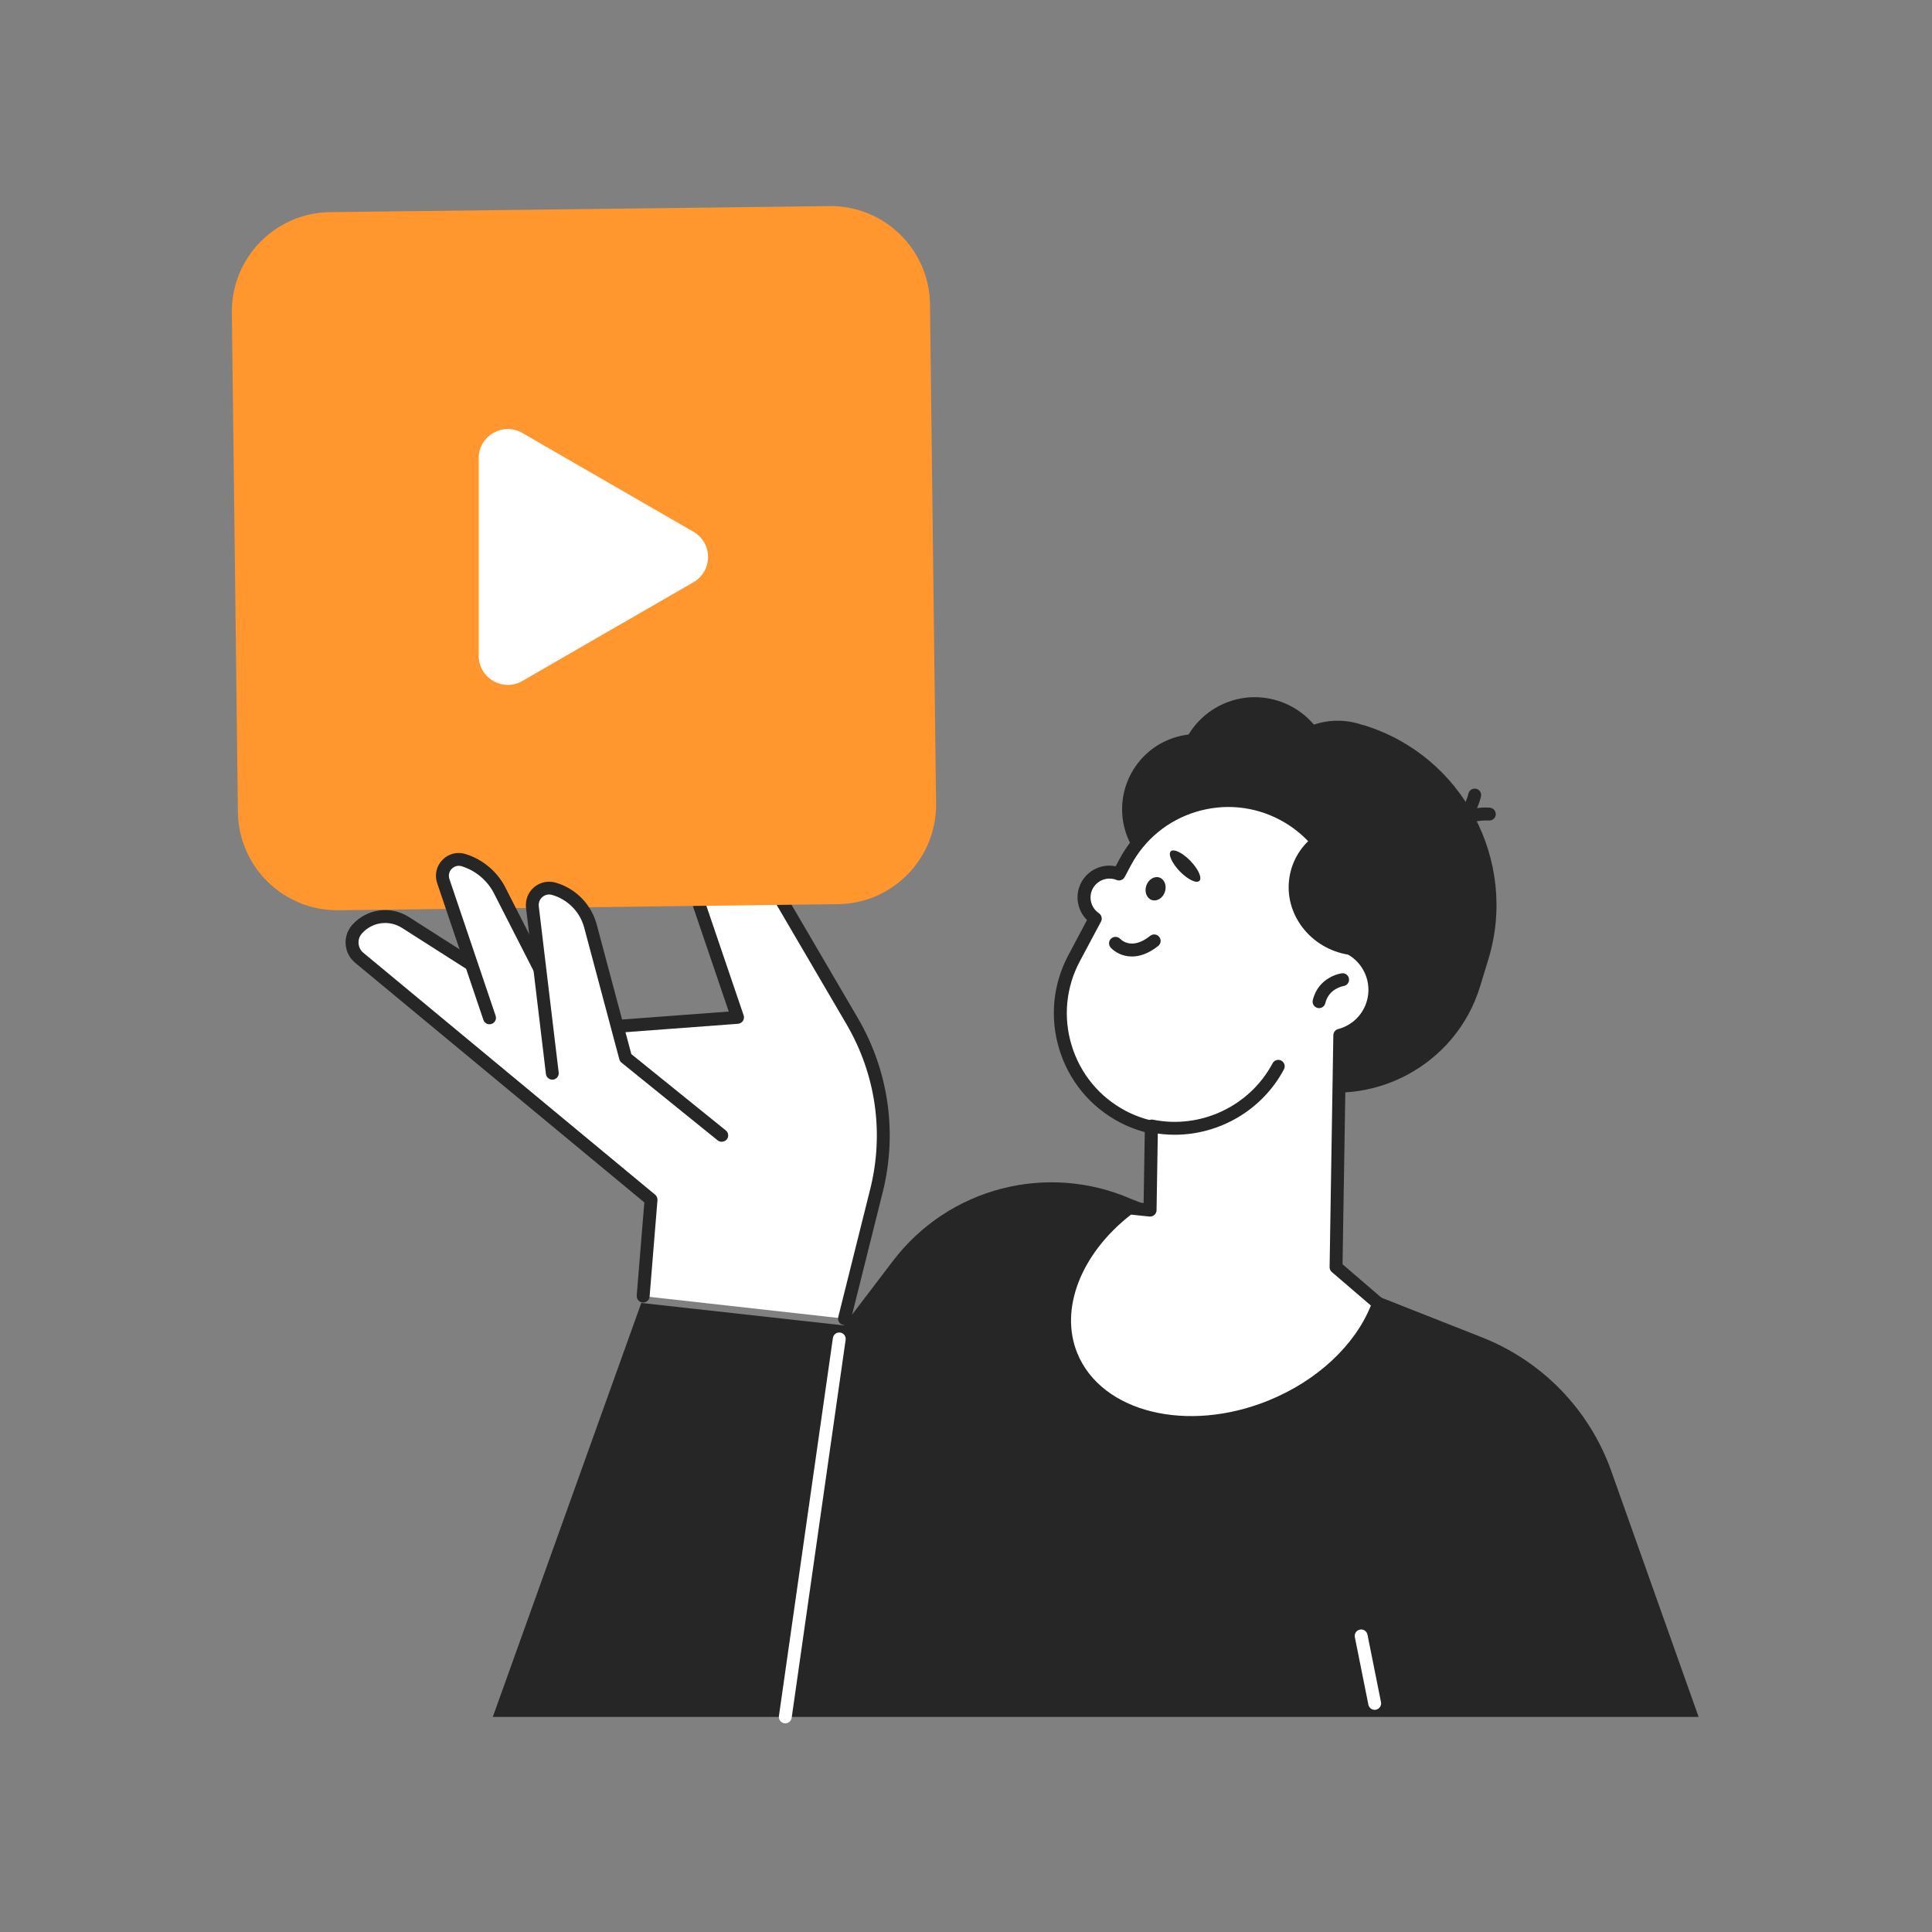 <svg width="160" height="160" viewBox="0 0 160 160" fill="none" xmlns="http://www.w3.org/2000/svg">
<rect x="0" y="0" width="160" height="160" fill="#808080" stroke="none"/>
<g clip-path="url(#clip0_3153_131837)">
<path d="M53.109 107.905L40.811 142.187H140.672L133.44 121.83C131.643 116.769 127.744 112.737 122.752 110.763L93.675 99.291C86.704 96.251 78.56 98.368 73.957 104.417L69.883 109.766L53.109 107.905Z" fill="#262626"/>
<path d="M69.936 109.203L72.581 98.622C73.776 93.854 73.051 88.803 70.565 84.563L63.456 72.414C62.827 71.336 61.611 70.75 60.379 70.931C58.48 71.203 57.296 73.134 57.915 74.947L61.083 84.259L47.499 85.272L33.579 76.398C32.293 75.576 30.603 75.811 29.584 76.947C28.955 77.646 29.035 78.728 29.76 79.331L53.915 99.358L53.264 107.342L69.936 109.203Z" fill="white"/>
<path d="M69.936 109.735C69.893 109.735 69.851 109.73 69.808 109.719C69.52 109.65 69.349 109.356 69.419 109.074L72.064 98.492C73.232 93.831 72.533 88.978 70.107 84.828L62.997 72.679C62.475 71.788 61.477 71.308 60.453 71.452C59.707 71.559 59.051 71.991 58.656 72.631C58.261 73.276 58.176 74.055 58.416 74.77L61.584 84.082C61.637 84.236 61.616 84.412 61.525 84.546C61.435 84.684 61.285 84.77 61.12 84.786L47.536 85.799C47.424 85.804 47.307 85.778 47.211 85.719L33.291 76.844C32.219 76.162 30.827 76.354 29.979 77.298C29.771 77.527 29.669 77.826 29.696 78.13C29.717 78.439 29.861 78.716 30.101 78.914L54.256 98.94C54.389 99.052 54.459 99.223 54.448 99.394L53.797 107.378C53.776 107.671 53.515 107.895 53.221 107.868C52.928 107.847 52.709 107.586 52.731 107.292L53.36 99.58L29.413 79.735C28.949 79.351 28.672 78.807 28.624 78.21C28.581 77.612 28.779 77.031 29.179 76.583C30.379 75.25 32.347 74.978 33.861 75.943L47.632 84.722L60.352 83.772L57.408 75.116C57.061 74.098 57.184 72.994 57.749 72.076C58.309 71.164 59.243 70.551 60.304 70.396C61.76 70.188 63.179 70.871 63.92 72.14L71.029 84.29C73.6 88.679 74.331 93.815 73.099 98.748L70.453 109.33C70.389 109.575 70.171 109.735 69.936 109.735Z" fill="#262626"/>
<path d="M69.387 74.88L28.032 75.382C23.488 75.435 19.76 71.798 19.701 67.254L19.2 25.899C19.147 21.355 22.784 17.627 27.328 17.568L68.688 17.067C73.232 17.014 76.96 20.651 77.019 25.195L77.52 66.55C77.573 71.099 73.931 74.827 69.387 74.88Z" fill="#FF962E"/>
<path d="M50.341 52.306L43.259 56.396C41.648 57.324 39.643 56.161 39.643 54.306V46.124V37.948C39.643 36.092 41.653 34.929 43.259 35.858L50.341 39.948L57.429 44.039C59.04 44.967 59.04 47.287 57.429 48.22L50.341 52.306Z" fill="white"/>
<path d="M40.544 84.294L36.715 72.966C36.363 71.921 37.344 70.913 38.4 71.238C39.749 71.654 40.859 72.614 41.461 73.889L46.816 84.379L40.544 84.294Z" fill="white"/>
<path d="M46.811 84.909C46.619 84.909 46.432 84.802 46.336 84.615L40.981 74.125C40.437 72.978 39.44 72.114 38.24 71.741C37.936 71.645 37.627 71.73 37.408 71.954C37.189 72.178 37.12 72.493 37.216 72.791L41.045 84.119C41.141 84.397 40.992 84.701 40.709 84.797C40.427 84.893 40.128 84.743 40.032 84.461L36.203 73.133C35.973 72.455 36.144 71.719 36.64 71.213C37.136 70.701 37.867 70.514 38.549 70.727C40.037 71.186 41.269 72.253 41.936 73.661L47.28 84.141C47.413 84.402 47.312 84.722 47.045 84.855C46.976 84.893 46.891 84.909 46.811 84.909Z" fill="#262626"/>
<path d="M59.765 94.022L51.808 87.59L48.896 76.678C48.496 75.19 47.344 74.017 45.861 73.601C44.901 73.329 43.973 74.124 44.091 75.115L45.739 88.881L59.765 94.022Z" fill="white"/>
<path d="M59.765 94.554C59.648 94.554 59.531 94.517 59.429 94.437L51.472 88.005C51.381 87.936 51.323 87.84 51.291 87.728L48.379 76.816C48.032 75.514 47.013 74.48 45.712 74.112C45.429 74.032 45.136 74.096 44.917 74.288C44.693 74.48 44.587 74.757 44.619 75.05L46.267 88.816C46.304 89.109 46.091 89.376 45.803 89.408C45.515 89.445 45.243 89.232 45.211 88.944L43.563 75.178C43.488 74.533 43.733 73.898 44.224 73.482C44.715 73.061 45.381 72.917 46.005 73.093C47.664 73.562 48.965 74.885 49.413 76.549L52.283 87.296L60.107 93.616C60.336 93.802 60.373 94.138 60.187 94.368C60.075 94.485 59.92 94.554 59.765 94.554Z" fill="#262626"/>
<path d="M101.397 88.215L107.077 89.948C113.605 91.943 120.576 88.231 122.571 81.703L123.259 79.452C125.755 71.276 121.109 62.545 112.933 60.055L111.627 62.113C106.501 60.551 101.029 63.463 99.467 68.588L96.363 78.753C95.141 82.737 97.408 86.999 101.397 88.215Z" fill="#262626"/>
<path d="M122.141 76.531C122.257 69.304 116.112 63.345 108.416 63.221C100.72 63.098 94.388 68.858 94.272 76.085C94.156 83.313 100.301 89.272 107.997 89.395C115.693 89.518 122.025 83.759 122.141 76.531Z" fill="#262626"/>
<path d="M95.264 98.433C99.408 97.558 103.019 94.614 104.555 90.332L105.968 86.39L95.515 82.625L95.264 98.433Z" fill="#262626"/>
<path d="M111.685 78.249C112.635 73.881 110.88 69.193 107.184 66.996C104.88 65.625 102.283 65.492 99.995 66.393C101.211 66.532 104.603 67.119 105.237 69.38C106.011 72.143 106.027 77.391 111.685 78.249Z" fill="#262626"/>
<path d="M100.851 73.013C104.162 72.078 106.088 68.636 105.154 65.325C104.219 62.014 100.777 60.088 97.466 61.022C94.155 61.957 92.229 65.399 93.163 68.71C94.098 72.021 97.54 73.947 100.851 73.013Z" fill="#262626"/>
<path d="M114.741 62.625C120.939 65.409 124.309 72.332 122.528 79.014C120.779 79.537 118.837 79.564 116.933 78.982C111.979 77.468 109.125 72.417 110.565 67.702C111.248 65.457 112.784 63.697 114.741 62.625Z" fill="#262626"/>
<path d="M116.86 67.309C117.629 63.956 115.534 60.614 112.18 59.846C108.827 59.077 105.486 61.173 104.717 64.526C103.948 67.879 106.044 71.221 109.397 71.989C112.75 72.758 116.092 70.662 116.86 67.309Z" fill="#262626"/>
<path d="M97.792 62.278C96.757 65.665 98.667 69.243 102.048 70.278C105.435 71.313 109.013 69.403 110.048 66.022C111.083 62.635 109.173 59.057 105.792 58.022C102.405 56.982 98.821 58.891 97.792 62.278Z" fill="#262626"/>
<path d="M119.904 69.44C119.808 69.44 119.707 69.414 119.616 69.355C119.365 69.195 119.296 68.864 119.456 68.619C120.715 66.646 123.28 66.875 123.392 66.891C123.685 66.918 123.899 67.179 123.872 67.472C123.845 67.766 123.584 67.974 123.291 67.952C123.269 67.952 121.264 67.782 120.357 69.195C120.251 69.355 120.08 69.44 119.904 69.44Z" fill="#262626"/>
<path d="M119.707 69.223C119.472 69.223 119.259 69.069 119.195 68.834C119.115 68.551 119.28 68.258 119.563 68.178C121.179 67.725 121.6 65.751 121.605 65.735C121.664 65.447 121.947 65.261 122.235 65.319C122.523 65.378 122.709 65.655 122.651 65.943C122.629 66.05 122.107 68.573 119.851 69.207C119.803 69.218 119.755 69.223 119.707 69.223Z" fill="#262626"/>
<path d="M93.504 100.04L95.237 100.216L95.349 93.341C94.533 93.154 93.723 92.867 92.944 92.456C88.224 89.944 86.432 84.082 88.944 79.357L90.699 76.067C89.824 75.469 89.509 74.312 90.011 73.352C90.517 72.381 91.669 71.981 92.661 72.381L93.163 71.437C95.675 66.717 101.536 64.925 106.261 67.437C110.245 69.555 112.139 74.061 111.131 78.248C112.88 78.797 114.053 80.52 113.84 82.408C113.653 84.056 112.469 85.341 110.96 85.741L110.651 104.947L114.165 107.965C112.912 111.421 109.701 114.675 105.275 116.477C98.245 119.341 90.837 117.459 88.725 112.269C87.067 108.211 89.157 103.341 93.504 100.04Z" fill="white"/>
<path d="M98.677 118.333C93.877 118.333 89.749 116.211 88.224 112.467C86.533 108.317 88.523 103.149 93.179 99.618C93.285 99.538 93.419 99.501 93.557 99.512L94.709 99.629L94.805 93.757C94.059 93.555 93.349 93.277 92.693 92.925C90.283 91.645 88.517 89.501 87.723 86.888C86.928 84.28 87.195 81.512 88.475 79.106L90.021 76.195C89.211 75.394 88.992 74.136 89.536 73.101C90.091 72.045 91.259 71.512 92.395 71.741L92.693 71.181C93.973 68.77 96.117 67.005 98.731 66.21C101.339 65.416 104.107 65.683 106.512 66.963C110.485 69.08 112.592 73.528 111.749 77.912C113.504 78.685 114.587 80.525 114.368 82.466C114.176 84.157 113.061 85.56 111.483 86.13L111.184 104.701L114.512 107.56C114.683 107.704 114.741 107.939 114.667 108.147C113.317 111.88 109.877 115.176 105.477 116.968C103.189 117.891 100.864 118.333 98.677 118.333ZM93.664 100.589C89.515 103.821 87.728 108.413 89.216 112.061C91.216 116.968 98.325 118.723 105.072 115.976C109.061 114.349 112.197 111.432 113.531 108.12L110.299 105.347C110.176 105.245 110.112 105.091 110.112 104.936L110.421 85.731C110.427 85.49 110.587 85.282 110.816 85.224C112.171 84.867 113.147 83.736 113.307 82.349C113.488 80.749 112.501 79.24 110.971 78.76C110.704 78.674 110.544 78.397 110.613 78.125C111.589 74.072 109.701 69.869 106.016 67.906C103.861 66.76 101.387 66.52 99.045 67.234C96.709 67.949 94.789 69.528 93.643 71.688L93.141 72.632C93.013 72.872 92.725 72.978 92.475 72.877C91.717 72.573 90.869 72.888 90.491 73.603C90.123 74.306 90.347 75.181 91.008 75.629C91.232 75.784 91.307 76.082 91.179 76.323L89.424 79.613C88.277 81.768 88.037 84.248 88.752 86.584C89.467 88.92 91.045 90.84 93.205 91.987C93.899 92.355 94.661 92.637 95.477 92.824C95.723 92.877 95.899 93.101 95.893 93.352L95.781 100.227C95.781 100.376 95.712 100.515 95.6 100.616C95.488 100.717 95.339 100.76 95.195 100.749L93.664 100.589Z" fill="#262626"/>
<path d="M109.237 83.49C109.195 83.49 109.152 83.485 109.115 83.474C108.827 83.405 108.651 83.117 108.72 82.829C109.184 80.893 111.035 80.615 111.115 80.605C111.403 80.557 111.675 80.765 111.717 81.058C111.76 81.346 111.557 81.618 111.264 81.661C111.211 81.671 110.048 81.869 109.755 83.079C109.696 83.33 109.477 83.49 109.237 83.49Z" fill="#262626"/>
<path d="M93.744 79.213C92.923 79.213 92.293 78.823 91.984 78.477C91.787 78.258 91.803 77.922 92.021 77.725C92.24 77.527 92.571 77.543 92.773 77.757C92.875 77.858 93.755 78.706 95.248 77.506C95.477 77.319 95.813 77.356 96 77.586C96.187 77.815 96.149 78.151 95.92 78.338C95.109 78.983 94.368 79.213 93.744 79.213Z" fill="#262626"/>
<path d="M94.933 73.34C94.757 73.852 94.96 74.385 95.381 74.534C95.808 74.678 96.293 74.385 96.469 73.868C96.645 73.356 96.443 72.822 96.021 72.673C95.595 72.529 95.109 72.828 94.933 73.34Z" fill="#262626"/>
<path d="M96.96 70.502C96.715 70.737 97.051 71.478 97.701 72.156C98.357 72.833 99.083 73.19 99.328 72.95C99.573 72.716 99.237 71.974 98.587 71.297C97.936 70.62 97.205 70.268 96.96 70.502Z" fill="#262626"/>
<path d="M109.125 69.023C113.12 70.394 115.605 74.479 114.885 78.719C113.835 79.141 112.635 79.269 111.419 79.018C108.267 78.367 106.208 75.402 106.832 72.405C107.125 70.975 107.973 69.797 109.125 69.023Z" fill="#262626"/>
<path d="M97.285 93.975C96.619 93.975 95.947 93.912 95.28 93.773C94.992 93.714 94.805 93.431 94.864 93.144C94.923 92.856 95.205 92.669 95.493 92.728C99.429 93.528 103.504 91.608 105.392 88.055C105.531 87.794 105.856 87.698 106.112 87.837C106.373 87.975 106.469 88.301 106.331 88.557C104.544 91.922 101.003 93.975 97.285 93.975Z" fill="#262626"/>
<path d="M65.035 142.72C65.008 142.72 64.987 142.72 64.96 142.715C64.667 142.672 64.464 142.405 64.507 142.112L68.976 110.811C69.019 110.517 69.285 110.315 69.579 110.357C69.872 110.4 70.075 110.667 70.032 110.96L65.563 142.261C65.525 142.528 65.296 142.72 65.035 142.72Z" fill="white"/>
<path d="M113.845 141.601C113.595 141.601 113.376 141.425 113.323 141.175L112.203 135.585C112.144 135.297 112.331 135.015 112.619 134.956C112.907 134.897 113.189 135.084 113.248 135.372L114.368 140.961C114.427 141.249 114.24 141.532 113.952 141.591C113.915 141.601 113.877 141.601 113.845 141.601Z" fill="white"/>
</g>
<defs>
<clipPath id="clip0_3153_131837">
<rect width="121.472" height="125.653" fill="white" transform="translate(19.2 17.066)"/>
</clipPath>
</defs>
</svg>
